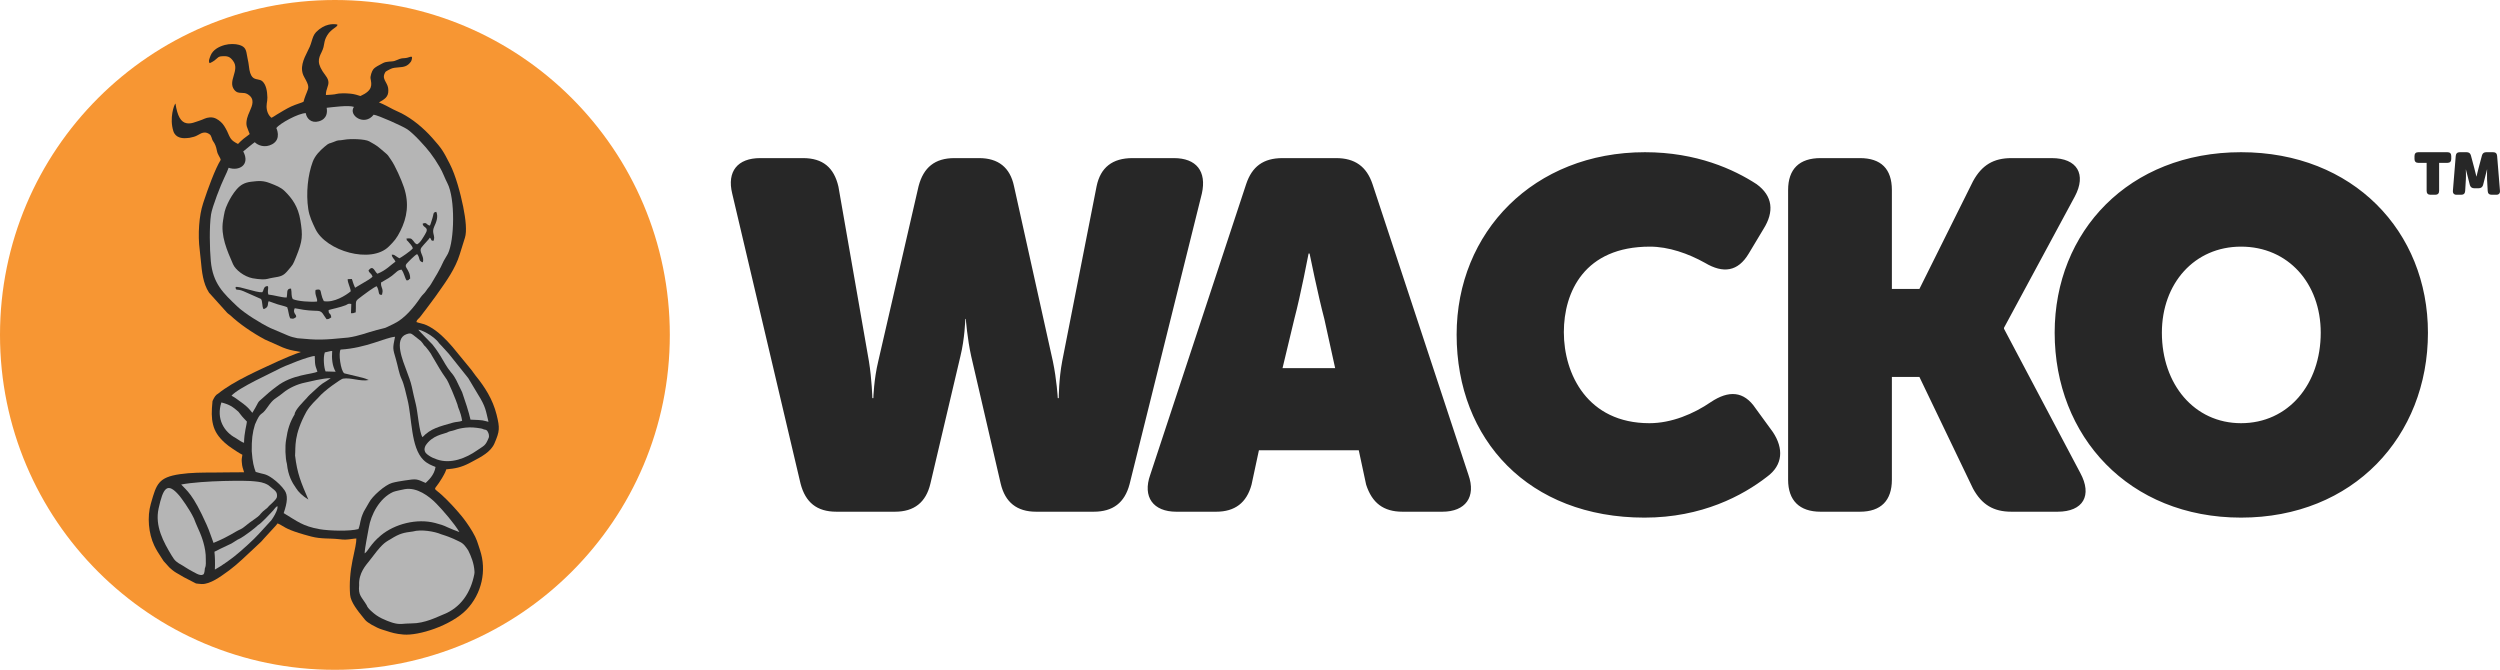 <?xml version="1.0" encoding="UTF-8"?>
<!DOCTYPE svg PUBLIC "-//W3C//DTD SVG 1.1//EN" "http://www.w3.org/Graphics/SVG/1.1/DTD/svg11.dtd">
<!-- Creator: CorelDRAW -->
<svg xmlns="http://www.w3.org/2000/svg" xml:space="preserve" width="251.384mm" height="67.353mm" version="1.1" style="shape-rendering:geometricPrecision; text-rendering:geometricPrecision; image-rendering:optimizeQuality; fill-rule:evenodd; clip-rule:evenodd"
viewBox="0 0 25138.36 6735.28"
 xmlns:xlink="http://www.w3.org/1999/xlink"
 xmlns:xodm="http://www.corel.com/coreldraw/odm/2003">
 <defs>
  <style type="text/css">
   <![CDATA[
    .fil1 {fill:#F79633}
    .fil2 {fill:#272727}
    .fil3 {fill:#B5B5B5}
    .fil0 {fill:#272727;fill-rule:nonzero}
   ]]>
  </style>
 </defs>
 <g id="Layer_x0020_1">
  <path class="fil0" d="M8049.86 4863.6c49.45,187.92 163.2,281.88 361.01,281.88l588.49 0c192.86,0 311.55,-93.96 356.06,-281.88l301.66 -1280.83c44.51,-178.03 49.45,-375.84 49.45,-375.84l4.95 0c0,0 14.84,197.81 54.4,375.84l296.71 1280.83c44.51,187.92 163.2,281.88 356.07,281.88l578.59 0c192.87,0 311.56,-89.02 361.01,-276.94l726.96 -2922.66c49.45,-222.54 -54.4,-356.06 -281.88,-356.06l-415.41 0c-202.75,0 -321.44,93.96 -361,281.88l-346.17 1760.52c-34.62,182.98 -34.62,370.9 -34.62,370.9l-9.89 0c0,0 -9.89,-182.98 -49.45,-370.9l-390.68 -1760.52c-39.56,-187.92 -158.25,-281.88 -351.12,-281.88l-247.26 0c-197.81,0 -311.56,93.96 -361.01,281.88l-405.51 1760.52c-44.51,182.98 -49.46,370.9 -49.46,370.9l-9.89 0c0,0 -4.94,-187.92 -34.61,-370.9l-306.61 -1755.58c-44.51,-192.86 -158.25,-286.82 -356.06,-286.82l-430.24 0c-227.49,0 -336.28,133.52 -281.88,356.06l687.39 2917.72zm3516.1 -89.02c-79.12,222.54 29.68,370.9 262.1,370.9l400.57 0c187.92,0 306.61,-89.02 356.06,-271.99l74.18 -346.17 1003.9 0 74.18 346.17c59.34,182.97 173.08,271.99 365.95,271.99l400.57 0c232.42,0 341.22,-148.36 262.1,-370.9l-964.34 -2922.66c-59.34,-178.03 -178.03,-262.1 -365.95,-262.1l-539.03 0c-192.87,0 -306.61,84.07 -365.95,262.1l-964.34 2922.66zm1330.29 -1073.12l118.68 -494.53c64.29,-242.32 143.42,-657.73 143.42,-657.73l9.89 0c0,0 84.07,415.41 148.36,657.73l108.79 494.53 -529.14 0zm1750.64 -336.28c0,1058.29 726.95,1839.64 1889.1,1839.64 578.6,0 989.06,-222.53 1231.38,-410.46 163.19,-118.68 168.13,-286.82 59.34,-450.02l-173.09 -237.37c-118.68,-178.03 -271.99,-182.98 -450.02,-64.29 -173.08,118.69 -395.62,212.65 -618.16,212.65 -623.11,0 -860.48,-494.53 -860.48,-914.88 0,-405.51 207.7,-860.48 865.43,-860.48 187.92,0 385.73,69.23 553.87,163.19 182.97,108.8 331.33,89.02 440.13,-93.96l148.36 -247.26c108.79,-173.09 93.96,-331.34 -69.24,-450.02 -227.48,-148.36 -603.32,-321.45 -1122.58,-321.45 -1117.63,0 -1894.04,801.14 -1894.04,1834.71zm3333.12 1458.86c0,207.7 113.74,321.44 326.39,321.44l395.62 0c212.65,0 321.45,-113.74 321.45,-321.44l0 -1033.57 276.93 0 539.04 1122.58c89.02,163.2 207.7,232.43 385.73,232.43l464.86 0c257.16,0 351.12,-163.19 227.48,-390.68l-766.52 -1448.97 0 -9.89 712.13 -1320.39c118.68,-222.54 24.72,-385.73 -232.43,-385.73l-405.52 0c-178.03,0 -296.71,69.23 -385.73,232.43l-539.04 1083.01 -276.93 0 0 -994c0,-212.65 -108.8,-321.44 -321.45,-321.44l-395.62 0c-212.65,0 -326.39,108.79 -326.39,321.44l0 2912.78zm2680.35 -1478.65c0,1043.46 746.74,1859.43 1874.26,1859.43 1127.53,0 1879.21,-815.97 1879.21,-1859.43 0,-1018.73 -751.68,-1814.92 -1879.21,-1814.92 -1127.52,0 -1874.26,796.19 -1874.26,1814.92zm1078.07 0c0,-494.52 326.39,-865.42 796.19,-865.42 474.75,0 801.14,370.9 801.14,865.42 0,519.26 -326.39,909.94 -801.14,909.94 -469.8,0 -796.19,-390.68 -796.19,-909.94z"/>
  <circle class="fil1" cx="3367.64" cy="3367.64" r="3367.64"/>
  <path class="fil2" d="M2112.11 633.78c-7.93,3.77 -10.32,-11.15 -10.71,-17.1 -0.5,-7.42 0.87,-15.45 3.57,-23.43 1.93,-5.7 4.3,-12.68 6.48,-18.76 2.42,-6.73 5,-13.55 7.46,-19.21 23.08,-53.13 77.93,-85.8 141.38,-103 49.06,-13.31 106.72,-11.73 143.09,-1.3 66.14,18.95 71.49,51.06 82.71,118.43l0.98 5.87c1.53,9.14 3.4,18.02 5.34,27.26 3.7,17.64 7.7,36.67 9.94,59.06 12.24,122.38 50.28,129.63 88.25,136.87 17.85,3.4 35.72,6.81 50.93,21.92 17.25,17.12 28.62,40.99 35.86,68.53 7.29,27.69 10.46,58.9 11.27,90.65 0.49,19.13 -2.8,40.01 -6.13,61.15 -4.72,30.08 -6,98.36 45.87,143.57 11.59,-2.87 45.46,-26.68 55.68,-32.76l5.05 -3.01c28.36,-16.97 94.37,-57.66 138.14,-77.62 23.95,-10.91 49.21,-19.86 74.27,-28.72 51.54,-16.67 51.3,-20.23 51.64,-21.77 1.35,-6.19 3.08,-14.06 6.54,-24.74 8.87,-27.37 17.3,-47.64 24.1,-64.02 22.22,-53.52 27.06,-65.15 -24.67,-156.44 -51.06,-90.11 -5.45,-181.5 33.62,-259.77 7.92,-15.88 15.59,-31.23 22.2,-46.16 7.49,-16.91 12.97,-35.1 18.42,-53.2 10.44,-34.67 20.79,-69.07 45.74,-94.18 38.1,-38.38 82.71,-63.55 124.12,-73.24 28.53,-6.68 60.12,-7.97 88.09,-2.33 11.6,23.54 -58.81,38.54 -101.11,108.71 -42.3,70.17 -19.26,92.51 -55.46,166.65 -33.62,68.84 -55.81,114.28 39.48,238.73 40.14,52.43 29.66,83.28 17.1,120.28 -7.17,21.11 -15.02,44.24 -14.37,74.65 51.58,-2.42 67.07,-4.34 87.44,-6.83 20.37,-2.49 41.35,-16.8 159.58,-6.78 37.8,3.2 82.81,17.78 100.21,23.85 127.44,-57.89 113.32,-112.63 101.62,-176.6 -4,-21.87 13.25,-73.15 25.9,-89.49 22.63,-29.23 53.95,-39.02 93.72,-62.32 42.52,-24.91 92.37,-14.14 123.3,-24.9 49.11,-17.07 49.34,-26.66 108.13,-28.52 20.57,-0.69 50.88,-16.35 61.44,-13.54 11.45,3.04 0.2,40.01 -6.04,48.94 -35.95,51.01 -75.07,54.13 -120.7,57.74 -28.55,2.25 -61.17,4.83 -82.67,15.52 -16.71,8.3 -37.4,18.75 -49.09,26.78 -3.2,2.2 -7.54,8.35 -13.61,22.5 -14.58,34 -1.45,57.98 13.27,84.83 12.33,22.51 25.75,47.04 25.2,80.89 2.26,70.04 -40.79,91.46 -94.39,122.33 43.55,15.12 129.51,63.78 142.73,69.84 35.35,16.22 67.88,31.15 84.9,40 55.65,28.95 109.04,64.76 158.87,104.65 54.53,43.64 104.78,92.14 149.1,141.85 99.42,111.46 110.21,132.43 176.29,260.8 61.6,119.64 108.84,301.32 135.53,432.89 25.77,127.07 37.79,247.22 17.43,310.32l-52.57 168.03c-43.43,141.82 -135.15,270.57 -220.75,390.7l-24.6 34.67c-18.14,25.62 -35.39,48.44 -53.23,72.03 -13.02,17.21 -26.37,34.87 -41.81,56.06 -7.06,9.66 -13.69,17.95 -20.41,26.33 -8.82,11.03 -17.83,22.26 -29.13,38.67 -9.34,13.55 -19.18,22.73 -27.89,30.86 -7.84,7.35 -14.15,13.25 -17.55,30.71 11.82,4.97 24.1,7.91 37.74,11.15 24.14,5.75 52.67,12.54 93.59,35.16 44.09,24.37 84.7,55.35 122.91,90.19 38.14,34.77 73.87,73.4 108.31,113.14l192.72 234.68c6.69,8.64 12.27,16.72 17.72,24.62 6.35,9.19 12.56,18.18 20.2,27.59 47.42,58.37 91.01,118.59 127.5,183.28 36.53,64.76 65.99,134 85.1,210.31 17.46,69.72 25.12,112.05 22,151.79 -3.15,40.02 -17.13,77.73 -42.92,138.06 -36.54,85.46 -131.2,135.12 -223.69,183.63l-21.76 11.47c-90.73,48.4 -151.07,57.98 -239.45,66.34 -4.15,15 -10.94,34.41 -42.5,87.69 -23.34,39.39 -41.71,63.57 -53.87,79.6 -10.39,13.69 -15.93,20.98 -15.88,27.06 0.06,7.43 7.7,13.54 24.02,26.56 11.39,9.09 27.01,21.55 47.3,40.27 34.69,31.98 67.84,65.31 99.72,99.48 31.83,34.14 62.4,69.15 91.95,104.55 30.06,36.01 75.18,97.95 112.52,161.1 45.9,77.65 50.75,110.08 75.57,183.64 35.43,105.01 39.31,214.99 16.41,317.78 -23.62,106.05 -76.22,205.27 -152.52,284.4 -73.71,76.45 -197.44,145.75 -322.84,191.1 -112.01,40.49 -230.75,64.87 -312.14,57.72 -78.12,-6.87 -117.43,-19.62 -168.34,-36.13 -14.56,-4.72 -30.1,-9.77 -48.6,-15.29 -23.7,-7.09 -63.1,-25.24 -98.37,-45.43 -29.67,-16.99 -56.32,-35.45 -67.99,-49.96l-17.61 -21.67c-53.4,-65.39 -128.06,-156.8 -133.79,-231.3 -4.35,-56.63 -4.08,-113.84 -0.09,-170.14 4.31,-60.69 12.96,-120.73 24.8,-178.14 2.09,-10.13 4.95,-23.05 8.14,-37.57 13.04,-59.11 32.01,-145.11 30.03,-180.17 -16.24,0.69 -32.04,2.93 -48.35,5.24 -20.24,2.86 -41.29,5.84 -63.78,6.2 -20.11,0.32 -40.14,-1.97 -60.27,-4.28 -96.83,-11.07 -180.25,-0.41 -280.87,-26.72 -201.54,-52.72 -252.38,-83.76 -291.15,-107.43 -14.85,-9.07 -27.93,-17.06 -47.39,-24.84 -5.65,7.37 -11.27,14.58 -17.15,21.45l-119.07 129.74c-20.05,24.75 -31.12,34.94 -49.44,51.8 -4.53,4.17 -9.55,8.8 -14.42,13.38l-28.06 26.54c-71.39,67.63 -189.65,179.65 -255.86,227.16l-17.26 12.55c-72.85,53.29 -177.71,130 -261.38,127.23 -4.29,-0.14 -18.75,-1.38 -31.97,-2.67 -11.43,-1.12 -22.44,-2.34 -25.89,-3l-0.2 -0.04 -122.8 -63.4c-17.24,-10.85 -34.09,-20.75 -51.91,-30.59 -29.29,-16.18 -51.99,-28.72 -92.89,-66.99l-57.74 -63.79c-7.29,-11.35 -14.47,-22.27 -21.49,-32.98 -26.47,-40.34 -51.04,-77.79 -72.52,-122.78 -28.97,-60.69 -47.25,-133.32 -53.46,-207.08 -6.14,-72.93 -0.52,-147.16 18.17,-212.24l4.21 -14.67c52.66,-183.94 72.45,-253 288.85,-284.58 110.04,-16.06 223.49,-16.25 336.03,-16.43 48.74,-0.07 97.34,-0.15 146.84,-1.59l162.24 -1.13c-2.33,-8.85 -5.06,-17.3 -7.76,-25.66 -4.73,-14.63 -9.39,-29.05 -11.73,-44.63 -2.19,-14.59 -3.07,-26.33 -3.83,-36.6 -2.01,-26.93 0.77,-30.67 6.26,-69.18 -34.81,-17.51 -80.13,-48.59 -106.68,-66.62 -20.04,-13.61 -42.33,-28.75 -70.7,-54.4 -65.73,-59.42 -101.21,-115.72 -117.67,-183.43 -16.46,-67.68 -15.47,-130.72 -5.19,-235.94 20.35,-43.6 32.3,-61.44 56.5,-74.27 158.94,-128.51 414.79,-238.2 607.96,-328.31 36.59,-17.07 175.04,-76.1 224.06,-90.16 -110.25,-19.54 -125.17,-24.04 -181.4,-45.52l-180.46 -80.33c-61.1,-32.68 -126.69,-72.6 -189.1,-116.16 -56.53,-39.46 -110.41,-81.94 -155.86,-124.71 -6.66,-6.27 -11.8,-9.79 -16.73,-13.18 -5.65,-3.87 -11.07,-7.58 -18.59,-15.41l-181.55 -201.77c-61.05,-93.71 -72.02,-211.6 -82.81,-327.59 -3.16,-34.05 -6.32,-67.95 -10.65,-100.65 -9.94,-74.92 -12.08,-162.91 -5.9,-248.26 5.82,-80.27 19.01,-158.5 40,-221.69l10.36 -31.32c34.5,-104.51 109.78,-314.8 166.45,-405.37 -4.37,-27 -30.68,-48.12 -38.68,-94.18 -6.89,-39.6 -19.61,-69.05 -37.05,-92.81 -17.45,-23.78 -12.94,-55.38 -38.88,-72.45 -64.9,-42.7 -102.15,13.68 -154.23,27.02 -52.08,13.35 -43.38,10.97 -79.63,13.62 -36.26,2.65 -105.86,-1.57 -127.71,-70.56 -41.09,-129.75 7.14,-267 21.37,-277.74 18.82,125.75 53.72,189.12 114.18,198.85 45.53,7.32 85.66,-13.35 124.76,-25.36 45.04,-13.83 62.63,-30.72 106.66,-33.68 49.8,-3.36 83.73,22.67 109.88,45.33 26.09,22.6 44.47,55.2 63.25,91.82 33.73,75 35.25,91.93 110,129.99 12.9,-13.04 34.34,-35.22 55.98,-52.58 13.07,-9.51 25.92,-19.87 39.12,-29.49 7.39,-5.38 15.98,-11.3 22.63,-17.51 -22.99,-67.68 -44.37,-79.8 -26.64,-156.97 5.07,-22.08 15.26,-45.24 25.54,-68.56 28.24,-64.12 57.09,-129.65 -20.38,-175.7 -20.29,-12.06 -40.09,-12.51 -59.19,-12.95 -26.39,-0.59 -51.53,-1.17 -74.89,-31.36 -34.14,-44.11 -19.81,-92.74 -5.27,-142.08 14.81,-50.3 29.85,-101.36 -6.7,-149.01 -15.55,-20.26 -28.5,-33.27 -46.76,-40.3 -18.1,-6.97 -41.46,-7.96 -77.94,-4.24 -41.91,8.37 -29.64,30.61 -106.4,67.06z"/>
  <path class="fil3" d="M3074.64 1137.54c-73.56,0.4 -263.42,104.09 -296.01,150.12 0.04,0.13 54.95,110.16 -41.76,162.78 -74.66,40.61 -145.04,10.06 -175.01,-20.59 -16.45,9.99 -99.26,79.29 -116.12,92.63 73.18,137.2 -44.44,200.63 -146.93,164.4 -22.78,53.23 -7.91,28.36 -44.29,102.07 -33.04,66.65 -120.68,290.44 -132.53,367.48 -18.1,117.68 -13.81,347.76 -2.27,469.62 21.47,226.75 126.3,321.8 265.31,454.58 73.07,69.78 234.89,170.35 333.56,217.81l178.51 76c42.07,16.91 47.13,15.15 93.58,26.55 206.85,19.42 248.8,18.84 510.01,-6.71 112.05,-16.34 178.21,-46.62 288.26,-76 116.06,-31.01 51.47,-4.84 173.46,-63.72 107.34,-51.81 198.66,-163.66 267.32,-264.75 18.47,-27.2 38.77,-39.36 55.32,-65.67 18.21,-28.93 31.27,-37.82 48.38,-66.27 47.9,-79.64 88.97,-145.51 128.11,-233.91l42.13 -72.42c66.22,-132.68 75.49,-556.3 -5.34,-710.29 -27.68,-52.72 -44.16,-105.54 -76.49,-160.42 -35.66,-60.53 -60.55,-98.38 -96.87,-145.94 -46.66,-61.11 -164.6,-191.46 -229.65,-234.97 -48.48,-32.41 -292.49,-141.17 -338.05,-146.72 -91.78,120.07 -258.32,6.75 -198.44,-78.49 -55,-19.69 -214.1,3.2 -274.2,9.09 7.21,39.52 8.1,111.01 -78.36,136.08 -76.82,22.26 -123.92,-29.34 -131.63,-82.34z"/>
  <path class="fil2" d="M3462.98 1404.82c-67.56,13.17 -46.64,-4.18 -112.32,24.25 -43.81,18.97 -33.88,1.06 -88.03,47.2 -45.07,38.4 -94.52,87.06 -118.36,151.14 -48.84,131.29 -68.82,315.58 -44.35,475.81 11.37,74.37 42.44,138.01 71.72,199.2 105.82,221.19 559.22,354.37 738.62,175.89 55.25,-54.96 78.09,-81.37 114.96,-154.65 68,-135.18 91.49,-277.02 35.76,-442.29 -24.61,-72.99 -87.07,-215.34 -129.63,-275.05 -33.4,-46.86 -23.51,-41.38 -62.04,-73.51 -75.36,-62.84 -63.65,-59.8 -157.19,-111.91 -42.46,-23.66 -191.3,-27.36 -249.14,-16.08z"/>
  <path class="fil2" d="M2525.77 1827.29c-66.68,8.43 -106.79,30.73 -148.68,79.14 -32.63,37.71 -65.19,92.36 -86.23,136.88 -33.2,70.24 -34.3,92.79 -48.01,174.26 -26.09,155.01 41.98,304.23 99.99,438.51 24.43,56.55 110.49,124.69 195.96,141.73 26.97,5.38 73.95,11.03 99.28,11.28 50.26,0.5 60.44,-9.58 102.62,-16.09 84.48,-13.04 108.53,-18.47 152.96,-72 55.07,-66.33 47.84,-49.59 84.33,-139.26 66.66,-163.81 66.66,-213.04 42.25,-366.15 -22.09,-138.56 -83.76,-221.02 -156.57,-293.03 -40.73,-40.28 -90.09,-57.85 -144.77,-79.3 -69.58,-27.29 -109.68,-26.52 -193.13,-15.97z"/>
  <path class="fil2" d="M4323.14 2268.41c-39.82,-7.14 -26.76,-37.03 -72.31,-20.21 -2.28,47.46 74.77,27.84 22.2,110.19 -20.12,31.51 -45.54,82.76 -79.44,98.5 -22.74,-8.71 -25.33,-20.95 -39.23,-37.04 -22.6,-26.15 -22.96,-23.42 -66.76,-21.67 6.55,35.05 -3.63,6.02 15.19,29.23 17.08,21.07 39.89,41.49 48.79,68.43 -17.65,26.73 -120.98,95.16 -134.96,101.28 -13.29,-5.34 -19.47,-11.55 -34.35,-20.98 -17.97,-11.39 -18.39,-15.83 -43.21,-15.45 4.32,34.28 24.37,38.28 37.68,69.98 -50.1,34.64 -92.83,86.56 -181.55,121.81 -30.34,-21.71 -41.2,-92.82 -89.36,-34.63 7.55,33.15 22.85,20.46 40.34,63.31l-6.65 6.88c-1.91,1.72 -9.49,8.24 -10.64,9.14 -9.05,7.09 -14.54,10.48 -22.54,15.77l-135.89 80.67c-25.46,-57.3 -22.43,-65.81 -32.76,-88.18l-41.37 1.67c-1.99,35.33 27.09,82.58 30.55,122.15 -48.1,40.3 -168.32,117.21 -270.63,98.9 -12.33,-23.1 -18.55,-40.26 -24.94,-68.19 -9.75,-42.63 -5.3,-56.47 -58.33,-44.69 -9.8,52.12 21.66,83.4 15.3,116.84 -63.54,6.42 -194.46,-2.07 -244.36,-24.83 -18.95,-37.2 -7.62,-59.44 -17.36,-105.7 -52.4,-0.48 -32.57,45.44 -44.31,90.02 -43.68,1.94 -127.55,-24.38 -184.16,-30.04 -15.37,-45.93 19.55,-99.77 -25.68,-81.14 -9.71,4 -10.72,7.25 -16.15,16.79 -10.56,18.55 -4.96,24.56 -19.72,41.69 -62.78,4.15 -238.34,-65.61 -267.56,-52.53 1.98,44.4 11.71,12.43 78.59,41.57l175.77 77.83c19.05,20.42 8.06,69.31 26,101.92 22.59,-6.5 8.4,-0.53 24.43,-10.94 7.33,-4.75 11.09,-6.65 15.85,-17.25 7.55,-16.79 2.21,-30.49 11.73,-50.92 31.84,10.59 58.29,20.96 90.27,31.6 31.46,10.47 70.6,16.86 96.52,29.22 12.31,31.4 14.97,82.77 29.5,111.48 38.53,7.65 33.41,4.16 60.8,-13.17 -3.07,-35.78 -7.8,-12.04 -19.71,-46.69 -5.52,-16.03 -0.77,-28.87 4.95,-41.53 27.98,3.53 62.49,11.69 90.05,15.76 150.66,22.23 164.32,-12.99 205.39,58.97l24.74 35.64c28.83,-0.88 23.84,-6.19 47.35,-18.48 -7.44,-54.54 -27.45,-21.93 -26.91,-73.46 8.82,-4.65 127.03,-29.57 172.2,-49.02 24.07,-10.36 20.45,-19.36 55.93,-12.63l-3.26 93.47c32.98,0.55 20.96,-2.77 47.64,-8.8 7.3,-131.67 -17.94,-101.94 67.58,-167.23 17.77,-13.58 119.47,-90.16 143.84,-95.33 33.01,55.65 6.69,91.77 52.97,85.55l5.71 -30.86c1.01,-44.71 -17.86,-38.75 -15.49,-92.25 58.12,-34.45 91.5,-48.23 148.61,-100.38 17.81,-16.25 27.67,-24.81 57.05,-29.37 27.63,34.05 35.3,91.88 52.29,108.8 31.07,-3.36 10.14,-3.91 35.4,-19.17 -0.72,-39.97 -10.14,-56.98 -24.85,-85.37 -11.02,-21.27 -31.85,-39.18 -11.08,-63.91 10.03,-11.94 84.43,-89.26 105.9,-96.08 32.4,39.54 9,69.11 56.44,82.39 21.6,-61.14 -45.44,-104.45 -12.68,-149.67 17.16,-23.68 80.05,-87.54 84.07,-98.42 22.33,22.28 3.83,29.03 36.09,32.57 24.31,-51.56 -23.5,-76.16 7.75,-143.76 19.43,-42.04 42.94,-96.84 21.13,-148.21 -36.67,3.24 -26.25,27.36 -38.98,62.61 -8.96,24.77 -14.82,52.96 -25.41,75.55z"/>
  <path class="fil3" d="M3424.91 3515.06c-23.9,32.48 0.62,214.61 36.76,238.83l187.87 45.56c9.21,2.22 36.67,11.02 58.54,21.79 -86.37,17.35 -178.9,-27.28 -260.14,-13.87 -19.13,3.16 -189.21,119.91 -247.82,191.48 -20.06,22.16 -79.78,73.72 -119.37,141.26 -129.91,238.67 -106.39,352.87 -113.75,439.75 21.59,183.75 59.63,270.65 133.5,443.22 -61.22,-37.49 -100.99,-77.88 -124.18,-115.44 -38.9,-55.9 -78.8,-123.14 -91.17,-242.81 -17.21,-59.87 -19.58,-181.83 -8.44,-241.17 14.95,-106.7 38.98,-179.5 85.66,-256.7 1.69,-45.32 91.46,-130.36 122.3,-165.08 14.3,-16.1 19.93,-23.95 34.13,-36.43 88.75,-80.58 103.15,-98.98 160.44,-131.82 13.22,-6.56 32.63,-22.88 46.18,-31.59 -89.22,1.83 -202.01,33.6 -258.65,45.05 -78.52,15.87 -161.28,54.77 -218.8,101.79 -83.71,68.42 -92.44,50.39 -161.63,150.24 -68.56,98.93 -58.38,21.09 -122.43,168.65 -26.2,82.99 -33.88,154.84 -32.61,268.31 8.19,115.77 21.54,160.44 39.54,209.14 80.39,26.3 95.45,12.19 172.14,67.48 42.47,30.62 90.37,76.21 118.57,117.39 34.22,49.97 29.22,119.07 -9.08,229.31 138.19,82.93 190.33,131.31 361.94,161.74 92.23,16.36 302.23,22.92 389.89,-1.37 25.31,-68.13 10.8,-81.17 52.88,-174.16l53.52 -92.58c31.83,-63.04 160.95,-177.43 231.19,-197.18 36.97,-10.39 89.04,-18.81 124.71,-24.06 124.67,-18.35 118.44,-17.62 213.25,24.33 23.88,-23.39 87.06,-76.51 99.59,-160.86 -35.73,-14.53 -82.1,-30.47 -122.68,-71.19 -128.23,-128.69 -112.33,-420.86 -160.48,-610.54 -15.64,-61.59 -32.44,-147.32 -57.09,-199.6 -28.39,-60.2 -37.35,-129.52 -57.57,-199.14 -33.66,-115.84 -33.93,-106.94 -9.62,-228.57 -99.54,8.23 -289.52,113.42 -547.09,128.84z"/>
  <path class="fil3" d="M3926.28 5422.28c-65.53,36.33 -88.91,53.77 -213.1,218.16 -30.67,39.3 -108.89,121.13 -101.9,244.14 -10.31,103.28 23.47,114.1 76,201.31 7.2,30.69 72.6,83.87 96.72,100.4 67.31,47.84 168.42,76.81 168.99,77.08 75.27,21.32 100.31,4.86 184.38,5.22 135.88,0.59 260.06,-66.5 315.12,-87.58 181.95,-69.66 280.99,-222.84 316.82,-407.06 2.86,-14.69 2.03,-21.19 1.67,-28.34 -4.01,-79.08 -34.46,-154.55 -63.38,-211.86 -55.64,-82.93 -61.43,-73.45 -150.36,-117.13 -70.56,-30.04 -92.76,-34.37 -122.27,-44.79 -67.24,-28.81 -201.67,-50.96 -283.47,-27.49 -90.83,11.34 -133.44,19.33 -225.22,77.94z"/>
  <path class="fil3" d="M4248.08 4395.96c82.55,-87.77 167.68,-105.83 305.58,-145.83 35.5,-10.29 64.52,-6.44 93.37,-18.93 -17.52,-102.34 -37.49,-113.54 -46.34,-160.28 -7.91,-28.12 -95.08,-247.02 -118.08,-268.91 -52.4,-75.19 -61.63,-93.49 -139.33,-225.61 -2.86,-13.11 -62.9,-94.04 -77.55,-102.71 -20.43,-31.23 -17.96,-24.23 -35.4,-45.68l-76.34 -60.45c-23.35,-18.33 -37.13,-18.33 -70.05,-5.8 -127.35,48.45 -30.44,271.48 3.96,365.76 18.88,51.72 41.44,107.75 52.58,159.94 13.68,64.09 25.78,118.12 40.58,176.84 20.46,81.14 33.4,281.6 67.02,331.66z"/>
  <path class="fil3" d="M2146.88 5459.02c165.97,-68.49 202.3,-106.28 274.79,-138.54 23.15,-11.23 40.19,-28.39 57.93,-41.48 44.74,-36.35 57.27,-40.88 113.03,-83.25 38.13,-30.67 10.63,-24.05 98.81,-92.52 20.53,-28.22 82.71,-70.46 92.81,-104.5 5.82,-40.14 -9.54,-57.77 -28.09,-73.61 -12.01,-10.24 -46.47,-36.83 -59.76,-48.08 -47.49,-27.66 -88.54,-31.97 -137.35,-37.09 -68.1,-10.25 -517.67,-9.51 -737.15,31.86 54.03,60.42 115.41,89.79 255.09,403.24 16.35,36.69 27.58,65.02 41.38,104.91 14.38,41.61 15.93,42.56 28.51,79.06z"/>
  <path class="fil3" d="M2060.53 5713.64c14.52,-32.32 7.26,-65.14 8.87,-88.17 3.5,-120.06 -46.32,-238.42 -57.99,-267.22 -13.54,-32.85 -39.09,-84.81 -60.91,-144.24 -49.32,-103.23 -129.02,-206.66 -144.08,-226.38 -125.76,-149.23 -165.81,-81.46 -211.3,123.73 -39.86,179.76 49.38,339.27 131.9,476.33 32.22,53.53 47.42,64.81 109.64,99.32 21.57,11.97 42.65,28.68 62.54,39.01 56.26,29.22 111.44,70.62 143.85,51.03 14.77,-8.93 14.22,-43.93 17.48,-63.41z"/>
  <path class="fil3" d="M3666.47 5564.76c35.74,-22.11 55.27,-90.85 162.4,-180.24 140.34,-117.11 363.9,-173.66 546.14,-125.85 52.35,13.73 84.36,23.18 126.48,44.07 18.94,9.4 110.62,46.49 117.66,47.08 -48.47,-84.18 -167.05,-220.17 -232.52,-287.1 -72.52,-74.13 -195.07,-165.5 -315.95,-144.12 -16.79,2.97 -101.26,20.59 -117.42,27.91 -136.66,61.91 -223.91,226.88 -245.51,363.45 -10.29,65.04 -38.43,189.18 -41.28,254.8z"/>
  <path class="fil3" d="M2537.33 4151.21c99.54,-162.56 13.17,-63.68 164.37,-202.06 22.27,-20.39 51.78,-40.9 78.64,-62.11 157.04,-124.06 365.41,-122.56 411.37,-150.16 -5.96,-23.1 -15.32,-37.06 -21.19,-66.86 -5.71,-28.95 -2.56,-58.28 -5.61,-90.23 -47.8,-1.97 -308.61,99.93 -373.07,136.67 -44.56,25.39 -396.36,182.65 -464.08,262.63 1.88,2.37 16.47,6.84 45.86,27.81 50.56,37.64 100.14,67.6 140.13,115.84 13.03,15.71 13.58,14.91 23.58,28.47z"/>
  <path class="fil3" d="M4569.79 4325.28c-31.81,11.27 -47.75,7.55 -76.28,25.04 -30.73,13.65 -149.89,26.54 -216.09,133 -6.5,14.47 -6.73,19.74 -8.97,32.9 1.54,36.23 21.36,48.53 44.99,65.33 23.47,16.69 51.02,28.02 80.1,38.21 140.09,49.12 293.03,-13.17 404.08,-91.32 71.24,-50.14 81.51,-41.18 116.89,-127.02 7.28,-20.96 -2.94,-48.55 -8.02,-56.02 -7.75,-19.38 -17.28,-24.07 -40.79,-27.01 -12.51,-7.82 -39.84,-13.14 -69.74,-16.18 -111.7,-16.09 -205.91,14.61 -226.17,23.07z"/>
  <path class="fil3" d="M2594.1 5280.64c-27.62,28.86 -139.95,112.55 -177.69,132.5 -34.79,13.53 -70.56,44.21 -100.51,57.56 -46.22,21.02 -158.22,75.42 -159.51,77.33 5.78,55.98 7.12,115.12 4.18,179.47 74.36,-40.15 168.9,-111.56 197.69,-134.25 62.61,-49.34 194.88,-167.96 245.87,-226.2l112.79 -123.02c17.74,-17.35 21.09,-27.8 34.75,-48.15 12.62,-18.82 47.26,-83.9 37.31,-106.75 -17.28,8.05 -30.89,32.15 -44.25,46.05 -34.72,36.09 -111.67,122.53 -150.63,145.46z"/>
  <path class="fil3" d="M2453.91 4452.96c1.08,-103.64 28.15,-187.77 28.83,-213.75 -28.18,-30.49 -37.47,-38.58 -49.51,-53.46l-36.87 -46.67c-56.61,-49.49 -89.1,-71.82 -170.28,-92.32 -53.29,164 25.64,296.08 146.12,358.94 40.33,24.68 50.76,36.6 81.71,47.26z"/>
  <path class="fil3" d="M3273.92 3734.86c19.38,1.53 41.22,0.24 101.05,3.12 -34.77,-60.06 -40.62,-134.98 -34.75,-208.84 -22.33,-0.36 -44.6,9.79 -73.78,14.14 -19.4,50.12 -8.31,158.84 7.48,191.58z"/>
  <path class="fil3" d="M4206.4 3315.96c18.55,-4.74 155.58,57.18 209.62,136.14 0,0 80.53,85.31 96.59,104.96l195.61 244.88c-0.01,0 80.32,135.71 97.87,163.59 81.21,128.93 78.77,167.01 105.86,276.18 -65.43,-15.22 -36.13,-16.46 -180.92,-22.04 -15.89,-75.02 -57.3,-198.84 -84.17,-275.71 -58.54,-115.98 -61.17,-141.62 -113.11,-201.77 -47.91,-59.23 -56.39,-84.24 -104.36,-162.4 -35.26,-57.47 -66.22,-97.66 -81.82,-116.65 -3.8,-4.61 -143.97,-146.47 -141.17,-147.18z"/>
  <path class="fil0" d="M24400.62 1919.74c0,25 13.69,38.69 38.69,38.69l48.21 0c25,0 38.69,-13.69 38.69,-38.69l0 -282.13 83.33 0c25,0 38.69,-13.69 38.69,-38.69l0 -29.76c0,-25.59 -13.69,-38.69 -38.69,-38.69l-292.25 0c-25,0 -38.69,13.1 -38.69,38.69l0 29.76c0,25 13.69,38.69 38.69,38.69l83.33 0 0 282.13zm264.28 -1.79c-2.38,25.6 11.31,40.48 36.3,40.48l47.02 0c24.41,0 38.1,-12.5 39.88,-37.49l7.15 -119.65c2.38,-35.71 -0.6,-96.42 -0.6,-96.42l1.19 0c0,0 16.67,66.67 24.41,96.42l15.47 60.72c7.74,21.42 21.43,30.94 44.05,30.94l43.45 0c22.61,0 36.9,-9.52 44.64,-30.94l15.48 -60.72c7.14,-29.16 24.4,-97.01 24.4,-97.01l1.19 0c0,0 -2.38,61.3 -0.6,97.01l6.55 119.65c1.19,24.99 15.48,37.49 40.47,37.49l45.84 0c25.59,0 39.28,-14.88 36.9,-40.48l-28.57 -349.98c-1.79,-25 -15.48,-37.5 -40.48,-37.5l-68.45 0c-22.61,0 -37.49,10.12 -43.44,32.14l-33.34 125c-8.33,29.76 -21.42,87.49 -21.42,87.49l-1.19 0c0,0 -13.69,-57.13 -22.03,-87.49l-33.33 -125c-5.95,-22.02 -20.83,-32.14 -43.45,-32.14l-68.45 0c-24.4,0 -38.09,12.5 -40.48,37.5l-28.56 349.98z"/>
 </g>
</svg>
